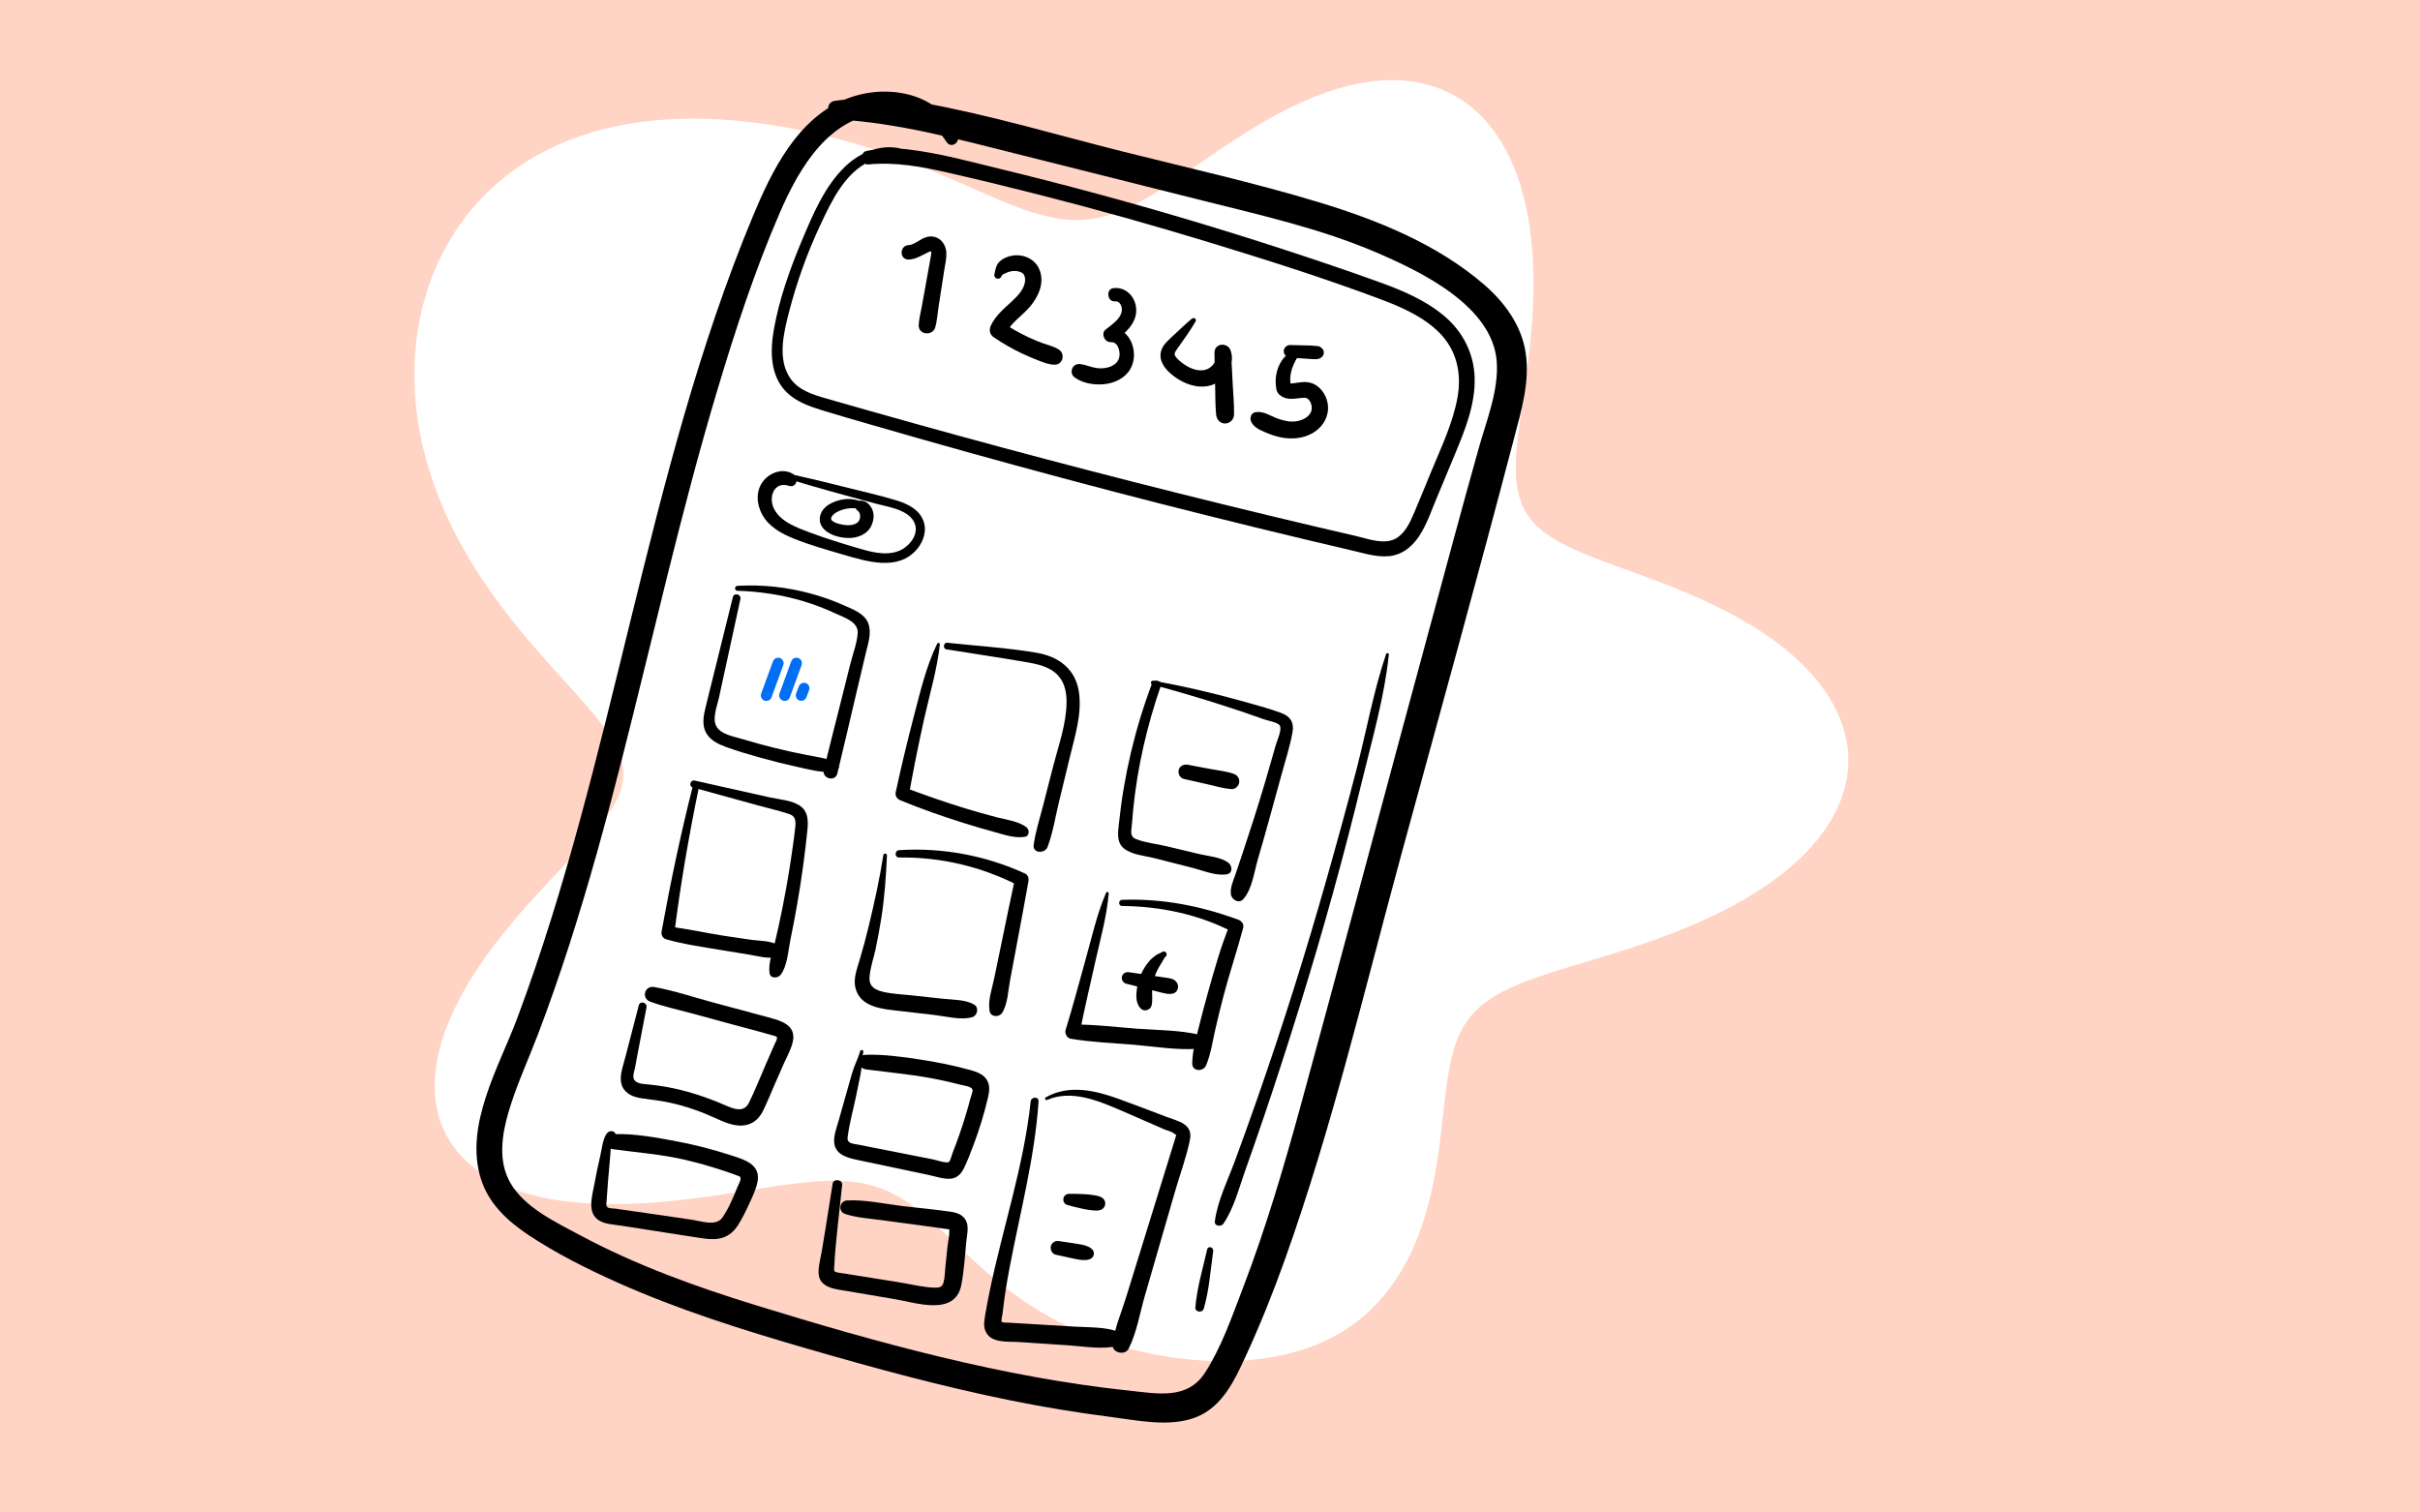 <?xml version="1.0" encoding="UTF-8"?>
<svg xmlns="http://www.w3.org/2000/svg" id="uuid-bbc5e127-ebc5-42b5-a044-e050b4d06632" data-name="Layer 1" width="1600" height="1000" viewBox="0 0 1600 1000">
  <rect width="1600" height="1000" style="fill: #ffd4c4;"></rect>
  <path d="M1221.9,507.252h0l-.82,7.085-1.54,7.043-2.23,6.976-2.92,6.88-3.59,6.761-4.24,6.617-4.85,6.45-5.42,6.264-5.97,6.059-6.46,5.84-6.91,5.607-7.32,5.365-7.67,5.117-7.97,4.863-8.22,4.609-8.42,4.357-8.56,4.108-8.65,3.868-8.71,3.634-8.72,3.41-8.68,3.2-8.61,3.003-8.5,2.823-8.34,2.662-8.15,2.522-7.92,2.401-7.67,2.305-7.39,2.229-7.09,2.179-6.75,2.151-6.42,2.147-6.07,2.164-5.7,2.205-5.34,2.266-4.974,2.347-4.605,2.447-4.244,2.566-3.891,2.7-3.547,2.848-3.215,3.011-2.898,3.184-2.597,3.367-2.315,3.557-2.051,3.755-1.808,3.956-1.587,4.16-1.388,4.364-1.212,4.568-1.061,4.769-.932,4.966-.829,5.155-.748,5.338-.693,5.511-.66,5.673-.652,5.822-.665,5.957-.702,6.078-.759,6.181-.837,6.268-.935,6.334-1.051,6.382-1.184,6.408-1.333,6.415-1.497,6.398-1.673,6.36-1.861,6.3-2.06,6.218-2.265,6.114-2.478,5.988-2.695,5.842-2.915,5.676-3.136,5.491-3.355,5.288-3.574,5.071-3.786,4.838-3.994,4.593-4.195,4.339-4.387,4.076-4.568,3.807-4.739,3.535-4.898,3.262-5.045,2.989-5.179,2.721-5.298,2.456-5.406,2.2-5.5,1.952-5.58,1.714-5.649,1.486-5.707,1.268-5.753,1.061-5.79,.863-5.82,.671-5.841,.484-5.857,.303-5.864,.127-5.866-.041-5.861-.201-5.85-.354-5.834-.499-5.814-.639-5.789-.773-5.761-.904-5.729-1.031-5.694-1.156-5.655-1.281-5.615-1.405-5.571-1.53-5.524-1.657-5.474-1.786-5.421-1.915-5.364-2.047-5.304-2.181-5.241-2.314-5.173-2.449-5.102-2.583-5.027-2.714-4.948-2.844-4.867-2.97-4.783-3.089-4.696-3.202-4.607-3.308-4.516-3.402-4.426-3.486-4.335-3.558-4.246-3.615-4.158-3.658-4.075-3.685-3.996-3.694-3.922-3.686-3.856-3.659-3.797-3.613-3.749-3.549-3.71-3.464-3.684-3.361-3.67-3.239-3.671-3.1-3.688-2.942-3.719-2.768-3.767-2.58-3.834-2.377-3.917-2.163-4.019-1.938-4.138-1.705-4.277-1.465-4.433-1.222-4.605-.977-4.795-.732-5-.491-5.22-.255-5.452-.028-5.695,.188-5.949,.391-6.208,.577-6.474,.746-6.741,.892-7.009,1.017-7.272,1.116-7.531,1.188-7.779,1.232-8.018,1.246-8.239,1.23-8.444,1.182-8.629,1.104-8.79,.995-8.927,.855-9.037,.686-9.116,.489-9.163,.261-9.169,.002-9.135-.287-9.054-.605-8.927-.951-8.748-1.322-8.519-1.716-8.238-2.13-7.905-2.559-7.522-3.001-7.087-3.45-6.606-3.903-6.079-4.355-5.51-4.802-4.904-5.238-4.265-5.661-3.597-6.066-2.906-6.447-2.198-6.803-1.48-7.13-.758-7.424-.036-7.683,.675-7.907,1.372-8.09,2.045-8.236,2.691-8.34,3.302-8.406,3.872-8.431,4.396-8.42,4.869-8.369,5.285-8.286,5.642-8.17,5.937-8.023,6.164-7.851,6.326-7.657,6.418-7.441,6.441-7.212,6.395-6.971,6.281-6.723,6.102-6.471,5.859-6.221,5.556-5.976,5.198-5.738,4.786-5.514,4.328-5.305,3.83-5.113,3.295-4.944,2.732-4.798,2.145-4.677,1.543-4.581,.93-4.515,.315-4.476-.297-4.465-.901-4.482-1.487-4.526-2.053-4.597-2.592-4.691-3.102-4.81-3.574-4.949-4.009-5.107-4.402-5.282-4.751-5.469-5.054-5.67-5.309-5.878-5.518-6.092-5.678-6.311-5.791-6.53-5.857-6.748-5.879-6.963-5.854-7.172-5.788-7.373-5.678-7.564-5.53-7.743-5.344-7.91-5.128-8.063-4.882-8.202-4.613-8.326-4.32-8.434-4.01-8.528-3.685-8.607-3.346-8.67-2.996-8.717-2.639-8.751-2.275-8.769-1.906-8.772-1.534-8.761-1.159-8.737-.783-8.697-.407-8.644-.032-8.578,.343-8.497,.715-8.402,1.086-8.295,1.454-8.173,1.82-8.037,2.181-7.889,2.54-7.726,2.894-7.549,3.243-7.359,3.589-7.156,3.928-6.938,4.262-6.709,4.588-6.466,4.907-6.211,5.218-5.944,5.519-5.666,5.811-5.377,6.092-5.081,6.361-4.774,6.617-4.462,6.859-4.142,7.087-3.819,7.3-3.492,7.496-3.164,7.675-2.836,7.838-2.51,7.982-2.186,8.109-1.868,8.217-1.556,8.307-1.251,8.378-.956,8.433-.671,8.469-.397,8.49-.136,8.494,.113,8.482,.348,8.458,.57,8.42,.778,8.371,.973,8.31,1.155,8.242,1.325,8.164,1.484,8.08,1.632,7.99,1.771,7.895,1.902,7.796,2.025,7.696,2.143,7.59,2.255,7.485,2.362,7.376,2.463,7.265,2.558,7.153,2.646,7.037,2.724,6.919,2.788,6.797,2.835,6.672,2.857,6.542,2.854,6.411,2.825,6.28,2.769,6.149,2.686,6.02,2.575,5.896,2.436,5.775,2.269,5.661,2.072,5.556,1.849,5.46,1.597,5.374,1.319,5.302,1.016,5.244,.692,5.201,.348,5.174-.015,5.165-.389,5.174-.774,5.202-1.166,5.248-1.557,5.313-1.946,5.398-2.327,5.5-2.697,5.618-3.047,5.752-3.377,5.899-3.68,6.06-3.953,6.229-4.189,6.407-4.388,6.588-4.544,6.772-4.656,6.954-4.719,7.134-4.734,7.305-4.698,7.466-4.61,7.615-4.47,7.748-4.279,7.86-4.036,7.953-3.745,8.02-3.406,8.062-3.022,8.076-2.597,8.061-2.133,8.014-1.635,7.935-1.107,7.827-.553,7.684,.023,7.51,.614,7.306,1.216,7.071,1.825,6.808,2.434,6.519,3.039,6.204,3.635,5.868,4.218,5.513,4.782,5.14,5.324,4.755,5.84,4.359,6.327,3.957,6.781,3.55,7.2,3.146,7.58,2.74,7.922,2.34,8.223,1.96,8.483,1.58,8.701,1.23,8.878,.88,9.013,.56,9.108,.26,9.165-.02,9.183-.27,9.166-.49,9.116-.68,9.035-.86,8.924-.99,8.786-1.09,8.616-1.16,8.418-1.17,8.189-1.15,7.933-1.07,7.654-.96,7.351-.79,7.032-.57,6.699-.33,6.356-.03,6.008,.31,5.659,.67,5.314,1.08,4.976,1.5,4.651,1.95,4.341,2.42,4.05,2.89,3.78,3.38,3.536,3.88,3.319,4.35,3.131,4.84,2.973,5.31,2.847,5.76,2.754,6.18,2.693,6.59,2.666,6.96,2.669,7.3,2.704,7.6,2.77,7.86,2.865,8.07,2.985,8.24,3.131,8.36,3.3,8.42,3.489,8.44,3.694,8.41,3.915,8.31,4.148,8.17,4.388,7.97,4.636,7.72,4.884,7.41,5.133,7.06,5.379,6.65,5.616,6.21,5.846,5.71,6.062,5.18,6.264,4.61,6.448,4,6.613,3.36,6.757,2.7,6.876,2.02,6.972,1.33,7.041,.61,7.083-.1,7.097" style="fill: #fff; fill-rule: evenodd;"></path>
  <path d="M514.452,434.861c2.526-.007,4.298,2.5,3.428,4.879l-7.775,21.315c-.521,1.432-1.88,2.386-3.406,2.391-2.537,.01-4.305-2.508-3.436-4.888l7.79-21.314c.523-1.43,1.874-2.377,3.398-2.384Zm15.523,4.839c.87-2.38-.901-4.886-3.428-4.88-1.523,.007-2.876,.954-3.398,2.384l-7.79,21.314c-.869,2.38,.9,4.899,3.437,4.889,1.526-.005,2.884-.96,3.406-2.391l7.775-21.315Zm4.967,16.623c.905-2.372-.855-4.91-3.393-4.901-1.489,0-2.831,.928-3.363,2.32l-1.809,4.717c-.906,2.371,.851,4.921,3.392,4.914,1.497-.006,2.839-.934,3.376-2.336l1.797-4.714Z" style="fill: #006ef5; fill-rule: evenodd;"></path>
  <g>
    <path d="M633.09,89.428c-11.833-28.314-46.793-34.51-73.183-24.176-32.673,12.794-49.523,47.432-62.162,77.794-35.595,85.506-58.366,175.544-80.4,265.281-21.901,89.193-43.17,178.875-75.429,265.031-11.99,32.023-35.051,70.644-23.989,106.002,5.093,16.277,17.402,27.808,31.233,37.018,18.517,12.33,38.696,22.467,58.978,31.529,40.512,18.099,82.87,31.413,125.43,43.741,44.681,12.942,89.624,25.19,135.243,34.391,21.397,4.316,42.934,7.898,64.588,10.653,18.044,2.296,39.793,7.221,57.367,.313,17.394-6.837,25.455-24.332,32.798-40.243,9.564-20.721,18.061-41.94,25.754-63.422,31.384-87.638,52.868-179.153,77.322-268.897,24.915-91.434,50.349-182.745,74.329-274.429,4.855-18.562,10.726-37.761,7.679-57.123-2.855-18.135-14.139-33.328-27.808-45.056-30.948-26.554-70.214-42.38-108.812-54.088-42.67-12.943-86.397-22.681-129.631-33.539-43.979-11.044-88.029-24.303-132.686-32.299-19.505-3.492-38.051-4.133-57.669-1.249-7.331,1.078-5.035,11.887,1.642,12.279,40.035,2.35,79.114,12.911,117.834,22.634,41.061,10.312,82.122,20.623,123.183,30.935,38.86,9.759,78.511,18.631,115.456,34.493,29.415,12.629,76.835,35.387,79.429,72.205,1.332,18.908-6.687,38.584-11.726,56.489-5.845,20.77-11.57,41.566-17.203,62.394-11.265,41.652-22.53,83.304-33.795,124.956-22.279,82.377-44.13,164.878-66.695,247.176-11.224,40.936-23.199,81.744-38.415,121.401-7.171,18.69-14.167,39.179-25.126,56.062-11.622,17.904-31.449,13.726-49.877,11.781-83.769-8.843-166.418-31.64-246.72-56.391-40.071-12.351-79.725-26.617-116.741-46.504-15.995-8.594-36.488-18.145-45.883-34.527-8.286-14.449-5.593-31.859-1.108-47.065,5.132-17.397,12.859-33.979,19.305-50.906,7.494-19.677,14.406-39.572,20.866-59.611,12.941-40.139,24.065-80.837,34.497-121.692,20.896-81.83,39.177-164.339,63.438-245.278,11.832-39.473,24.786-78.992,41.166-116.842,13.042-30.135,33.318-64.856,70.144-65.961,15.657-.47,31.492,5.193,39.937,18.992,2.962,4.84,9.513,.709,7.44-4.253h0Z"></path>
    <path d="M517.153,315.349c20.507,6.512,41.271,12.039,62.041,17.672,7.978,2.164,20.378,3.702,24.913,11.662,4.471,7.847-2.748,16.874-10.02,19.642-8.979,3.418-19.243,.346-28.005-2.258-10.123-3.008-20.236-6.108-30.124-9.825-8.659-3.255-19.607-6.962-24.169-15.755-3.958-7.627-.11-18.578,9.931-15.249,4.613,1.529,6.797-4.983,3.172-7.49-6.659-4.605-15.509-1.661-20.258,4.328-5.078,6.404-4.492,15.166-.738,22.062,4.467,8.206,12.854,12.735,21.224,16.081,10.324,4.127,21.1,7.201,31.766,10.301,15.835,4.602,36.926,11.513,49.485-3.536,4.454-5.338,6.672-12.607,3.892-19.248-3.004-7.176-10.378-10.665-17.398-12.833-11.693-3.611-23.797-6.182-35.652-9.217-13.05-3.341-26.1-6.43-39.275-9.211-1.87-.395-2.619,2.29-.783,2.873h0Z"></path>
    <path d="M570.002,331.746c-2.978-1.153-6.431-1.923-9.64-1.836-3.472,.094-6.911,1.014-10.066,2.429-2.944,1.32-5.816,3.574-7.257,6.519-1.531,3.129-1.423,6.818,.647,9.686,3.685,5.104,11.236,7.044,17.237,7.155,5.953,.111,12.535-2.361,15.163-8.079,1.384-3.011,2.032-6.543,.989-9.771-1.072-3.319-3.391-6.042-6.938-6.753-4.109-.823-6.386,4.372-2.863,6.761,.697,.472-.321-.464-.05-.055,.099,.15,.315,.322,.447,.444,.501,.462-.163-.135-.159-.258-.003,.107,.268,.411,.335,.514,.208,.318,.392,.637,.58,.966,.356,.623-.156-.238-.125-.323-.05,.136,.215,.698,.254,.863,.043,.183,.038,.485,.124,.643-.043-.079-.101-1.085-.07-.351,.019,.45,.069,.893,.061,1.345-.003,.182-.022,.363-.024,.545-.011,.749,.008-.269,.065-.362-.203,.329-.221,1.097-.339,1.48-.045,.146-.253,.52-.224,.653-.084-.386,.41-.842,.131-.328-.22,.406-.449,.793-.685,1.189-.306,.516-.103-.211,.207-.237-.089,.007-.377,.422-.458,.505-.16,.162-.333,.308-.498,.465-.551,.523,.689-.368-.172,.113-.398,.222-.801,.449-1.192,.681-.935,.554,.797-.225-.236,.118-.217,.072-.429,.151-.648,.219-.492,.153-.993,.276-1.498,.375-.231,.045-1.012,.144-.102,.042-.348,.039-.696,.072-1.046,.093-1.062,.064-2.129,.036-3.189-.059-.004,0-1.167-.135-.51-.048,.659,.087-.505-.086-.508-.087-.589-.1-1.177-.211-1.76-.338-1.003-.219-2.002-.48-2.974-.813-.263-.09-.52-.195-.781-.287-.619-.218,.866,.445-.083-.047-.49-.254-.955-.544-1.438-.807-.834-.455,.268,.356-.099-.045-.175-.191-.395-.349-.576-.538-.142-.149-.283-.304-.409-.466,.536,.689,.03,.066,.002-.112l-.073-.136c.159,.432,.168,.443,.027,.031-.021-.002-.177-.782-.07-.036-.034-.233-.014-.458-.023-.691,.031-.448,.028-.454-.006-.02,.035-.168,.079-.333,.133-.495,.154-.581-.444,.703,.073-.209,.117-.207,.225-.413,.352-.615,.125-.199,.261-.407,.407-.592-.358,.453,.158-.141,.253-.24,.974-1.021,1.315-1.258,2.518-1.928,4.43-2.467,10.309-3.308,15.48-2.108,3.151,.732,4.218-3.634,1.298-4.765h0Z"></path>
    <path d="M484.54,394.772c-3.959,15.985-7.919,31.97-11.878,47.955-2.053,8.288-4.168,16.563-6.159,24.865-1.304,5.437-2.555,11.659,.292,16.848,2.833,5.162,8.334,7.681,13.633,9.59,7.496,2.7,15.202,4.934,22.873,7.074,7.837,2.187,15.736,4.153,23.684,5.895,7.821,1.714,16.277,4.114,24.306,3.272,2.854-.299,5.056-4.727,1.694-6.216-6.374-2.824-13.287-3.641-20.1-4.974-7.101-1.39-14.168-2.957-21.191-4.7-7.02-1.743-13.997-3.661-20.922-5.753-5.343-1.614-13.862-2.956-17.001-8.175-3.121-5.191,.355-13.619,1.525-18.995,1.558-7.159,3.116-14.319,4.675-21.478,3.181-14.617,6.363-29.234,9.544-43.851,.701-3.222-4.172-4.597-4.975-1.356h0Z"></path>
    <path d="M487.573,390.594c14.808,.456,29.492,2.683,43.694,6.945,7.197,2.16,14.218,4.84,21.022,8.027,5.727,2.682,15.38,5.534,14.788,13.151-.53,6.827-3.313,13.978-4.972,20.606-1.992,7.958-3.985,15.915-5.977,23.873-3.818,15.251-7.76,30.476-11.48,45.751-1.413,5.803,7.55,8.27,8.969,2.444,4.369-17.938,8.484-35.942,12.737-53.908,2.048-8.651,4.096-17.302,6.144-25.953,1.443-6.096,3.931-13.202,1.576-19.39-2.436-6.4-9.763-9.075-15.52-11.661-7.126-3.2-14.52-5.82-22.048-7.903-15.926-4.407-32.448-6.178-48.943-5.251-2.091,.117-2.107,3.204,.01,3.269h0Z"></path>
    <path d="M619.639,425.542c-7.257,14.92-11.156,31.745-15.358,47.726-4.393,16.712-8.402,33.52-12.053,50.409-.559,2.588,.792,4.513,3.133,5.481,13.562,5.609,27.454,10.47,41.45,14.875,7,2.203,14.043,4.269,21.123,6.199,6.184,1.686,13.254,4.185,19.681,3.023,3.298-.596,3.062-4.813,.881-6.432-5.368-3.986-13.547-4.891-19.916-6.569-6.773-1.784-13.511-3.696-20.213-5.729-13.729-4.166-27.216-8.975-40.657-13.981,1.044,1.827,2.089,3.654,3.133,5.481,3.051-17.039,6.434-34.018,10.204-50.913,3.619-16.216,8.564-32.547,10.349-49.092,.099-.92-1.361-1.292-1.757-.479h0Z"></path>
    <path d="M625.671,429.315c17.652,2.825,35.353,5.44,52.966,8.493,7.526,1.304,15.779,3.015,21.093,8.993,4.295,4.832,5.484,11.284,5.433,17.571-.118,14.329-5.389,28.774-8.915,42.51-2.256,8.788-4.512,17.576-6.768,26.364-2.158,8.404-4.93,16.887-6.063,25.496-.736,5.592,7.499,5.771,9.205,1.218,3.529-9.415,5.15-19.915,7.517-29.686,2.403-9.923,4.807-19.846,7.21-29.769,3.379-13.95,8.198-28.809,5.924-43.325-2.352-15.016-13.478-23.147-27.903-25.602-19.465-3.313-39.497-4.481-59.124-6.615-2.456-.267-3.045,3.958-.576,4.353h0Z"></path>
    <path d="M761.604,452.052c-11.207,29.724-18.519,60.735-21.807,92.333-.593,5.7-1.776,12.344,3.197,16.495,5.157,4.306,14.337,4.986,20.658,6.598,8.206,2.093,16.412,4.185,24.618,6.278,7.119,1.815,15.597,5.528,22.938,4.286,3.927-.664,3.537-5.656,1.035-7.56-5.068-3.858-13.2-4.35-19.305-5.807-7.211-1.721-14.421-3.441-21.631-5.162-6.523-1.557-14.147-2.285-20.339-4.795-4.217-1.71-2.901-5.525-2.627-9.352,.24-3.357,.529-6.711,.863-10.06,2.775-27.828,9.068-55.258,18.216-81.669,1.279-3.694-4.465-5.167-5.816-1.585h0Z"></path>
    <path d="M761.883,452.629c16.491,4.417,32.86,9.291,49.107,14.533,8.314,2.682,16.58,5.513,24.804,8.459,2.127,.762,8.978,2.024,10.244,3.902,1.807,2.682-1.621,9.829-2.421,12.663-4.611,16.348-9.368,32.666-14.54,48.846-2.588,8.095-5.228,16.174-7.921,24.235-1.469,4.398-2.955,8.79-4.455,13.178-1.423,4.16-3.331,8.081-2.933,12.531,.338,3.783,5.273,6.876,8.275,3.46,5.82-6.624,7.165-17.955,9.602-26.31,2.701-9.261,5.335-18.541,7.898-27.841,2.565-9.302,5.179-18.591,7.681-27.91,2.52-9.385,5.738-18.952,7.37-28.534,1.077-6.324-1.631-10.292-7.479-12.443-8.726-3.209-17.872-5.595-26.819-8.099-19.032-5.326-38.269-9.702-57.708-13.262-1.675-.307-2.403,2.138-.706,2.592h0Z"></path>
    <path d="M457.864,520.509c-7.943,31.496-14.63,63.269-20.435,95.225-.421,2.316,.622,4.584,3.018,5.278,12.019,3.482,24.827,5.144,37.149,7.259,5.908,1.014,11.825,1.98,17.749,2.898,5.519,.855,12.909,3.239,18.303,1.258,3.32-1.219,3.901-5.242,.999-7.295-4.65-3.288-12.143-2.964-17.617-3.723-6.262-.868-12.517-1.79-18.764-2.766-12.216-1.908-24.417-4.739-36.701-6.08,1.438,1.429,2.875,2.858,4.313,4.288,3.993-31.954,9.477-63.719,15.98-95.255,.533-2.585-3.337-3.694-3.994-1.088h0Z"></path>
    <path d="M458.095,520.651c14.317,3.939,28.633,7.879,42.95,11.818,6.823,1.877,13.819,3.463,20.541,5.672,4.418,1.452,4.622,4.493,4.231,8.561-.381,3.964-.957,7.923-1.496,11.868-1.943,14.224-4.333,28.389-7.156,42.465-1.479,7.377-3.072,14.729-4.828,22.045-1.57,6.539-4.483,13.554-3.534,20.304,.543,3.857,5.623,3.475,7.427,1.017,4.355-5.935,4.856-15.707,6.304-22.793,1.645-8.051,3.208-16.119,4.605-24.217,2.798-16.218,5.097-32.554,6.71-48.935,.55-5.587,.502-11.564-4.386-15.291-5.371-4.095-14.145-4.529-20.541-5.962-16.529-3.703-33.057-7.405-49.586-11.108-2.95-.661-4.188,3.744-1.241,4.555h0Z"></path>
    <path d="M584.061,565.233c-2.462,15.777-5.969,31.643-9.715,47.17-1.821,7.548-3.839,15.048-6.053,22.489-1.736,5.839-4.259,12.251-2.681,18.42,3.287,12.851,18.06,13.821,28.886,15.072,7.834,.905,15.667,1.811,23.501,2.716,7.612,.88,17.212,3.553,24.692,1.435,3.719-1.053,4.756-6.533,1.162-8.488-5.962-3.244-13.833-3.005-20.465-3.721-6.93-.748-13.859-1.496-20.789-2.243-6.098-.658-12.428-.893-18.42-2.256-5.245-1.193-9.568-3.286-9.294-9.345,.283-6.258,2.73-12.791,4.01-18.918,1.407-6.739,2.684-13.512,3.754-20.314,2.188-13.913,3.148-27.672,3.765-41.707,.058-1.322-2.144-1.663-2.355-.312h0Z"></path>
    <path d="M594.494,566.952c27.507-.383,54.289,5.996,78.77,18.49-.688-1.698-1.375-3.397-2.063-5.095-3.247,14.808-6.249,29.669-9.324,44.514-1.508,7.278-3.015,14.556-4.523,21.833-1.414,6.825-4.337,14.885-3.08,21.833,.733,4.054,6.336,4.187,8.289,1.135,3.686-5.757,3.916-14.428,5.159-21.066,1.37-7.315,2.74-14.631,4.11-21.946,2.74-14.633,5.551-29.255,8.122-43.919,.318-1.813-.171-4.222-2.063-5.095-26.022-12.017-54.814-17.354-83.411-15.551-3.095,.195-3.149,4.911,.014,4.867h0Z"></path>
    <path d="M731.352,590.145c-6.136,14.162-9.511,29.644-13.671,44.474-4.333,15.442-8.38,30.97-13.137,46.287-.712,2.291,.863,5.443,3.351,5.863,13.784,2.325,27.954,2.833,41.88,3.998,13.908,1.164,28.53,3.702,42.452,2.611,4.966-.389,6.596-7.836,1.208-9.134-13.458-3.242-28.058-3.103-41.846-4.129-14.075-1.047-28.338-2.867-42.453-2.729,1.541,2.01,3.081,4.021,4.621,6.032,3.046-15.767,6.817-31.385,10.296-47.062,3.342-15.059,7.717-30.343,8.988-45.75,.071-.861-1.334-1.279-1.689-.46h0Z"></path>
    <path d="M741.911,599.004c25.12,.202,50.978,5.549,73.308,17.319-.687-1.696-1.373-3.392-2.06-5.088-6.086,14.658-10.379,30.285-14.661,45.549-2.153,7.676-4.147,15.391-6.106,23.118-1.951,7.7-3.947,15.098-4.14,23.024-.139,5.712,7.423,5.863,9.276,1.227,2.981-7.455,4.15-15.297,5.906-23.148,1.673-7.481,3.523-14.926,5.458-22.342,3.946-15.132,8.99-29.948,13.007-45.046,.669-2.516-.863-4.712-3.179-5.561-24.828-9.099-50.297-14.123-76.822-13.12-2.605,.099-2.62,4.047,.012,4.068h0Z"></path>
    <path d="M681.426,728.271c-4.515,42.615-18.429,83.481-27.068,125.308-1.047,5.069-2.064,10.151-2.889,15.261-.578,3.577-1.4,7.317-.073,10.838,3.302,8.759,15.035,7.142,22.578,7.646,10.769,.72,21.539,1.44,32.308,2.16,10.818,.724,22.869,2.988,33.506,.258,4.875-1.251,4.063-7.447,.014-9.044-8.962-3.533-19.455-2.993-28.943-3.558-9.615-.574-19.23-1.147-28.846-1.72-5-.298-10-.596-15-.894-.867-.052-4.061,.088-4.656-.557-.639-.693,.418-4.686,.543-5.852,1.064-9.87,2.654-19.647,4.493-29.4,6.928-36.746,16.739-73.02,19.261-110.462,.229-3.394-4.882-3.274-5.23,.015h0Z"></path>
    <path d="M692.408,727.221c15.88-6.937,33.711,.506,48.509,6.881,9.739,4.196,19.448,8.465,29.172,12.697,1.582,.688,5.004,1.436,6.227,2.762,.417,.382,.884,.607,1.402,.675-.343,1.303-.724,2.594-1.144,3.874-1.452,4.816-2.97,9.612-4.455,14.418-6.169,19.964-12.341,39.926-18.522,59.886-3.09,9.98-6.18,19.96-9.271,29.94-3.053,9.862-7.587,20.189-8.733,30.455-.627,5.613,8.152,7.711,10.608,2.891,5.335-10.469,7.397-23.46,10.658-34.74,3.222-11.147,6.445-22.293,9.667-33.44,3.437-11.89,6.877-23.779,10.321-35.666,3.272-11.295,7.565-22.746,9.888-34.27,2.125-10.543-7.741-12.226-15.561-15.173-10.555-3.978-21.072-8.084-31.683-11.911-15.541-5.605-32.851-9.616-48.055-.981-1.123,.638-.157,2.196,.973,1.702h0Z"></path>
    <path d="M422.321,664.735c-2.923,11.428-5.882,22.845-8.873,34.255-2.066,7.883-6.36,17.845,1.64,23.831,3.002,2.247,6.664,3.012,10.309,3.507,5.917,.803,11.791,1.473,17.635,2.753,10.796,2.365,21.054,6.067,31.081,10.671,6.761,3.104,14.676,6.293,22.009,3.165,4.077-1.739,6.732-5.088,8.629-9.01,2.58-5.334,4.79-10.879,7.173-16.304,2.168-4.936,4.336-9.873,6.503-14.809,2.012-4.583,4.781-9.33,5.79-14.263,2.219-10.852-7.831-13.648-16.082-15.867-12.283-3.303-24.566-6.606-36.849-9.909-12.794-3.441-25.713-7.839-38.756-10.164-6.355-1.133-8.719,7.433-2.635,9.67,8.9,3.272,18.399,5.27,27.546,7.762,8.897,2.424,17.794,4.847,26.691,7.271,8.891,2.422,17.85,4.675,26.691,7.271,.992,.291,2.547,.471,2.875,1.344,.364,.967-1.128,3.501-1.513,4.404-1.991,4.667-4.07,9.299-6.105,13.947-3.619,8.269-6.882,16.841-10.95,24.898-3.427,6.787-9.99,4.051-15.674,1.579-16.318-7.096-32.787-11.996-50.557-13.726-3.222-.314-9.276-.317-10.035-4.348-.405-2.147,.634-4.878,1.026-6.962,.473-2.514,.945-5.028,1.418-7.543,2.009-10.683,4.055-21.358,6.126-32.029,.642-3.308-4.259-4.739-5.115-1.394h0Z"></path>
    <path d="M568.741,694.943c-1.42,4.961-3.945,9.555-5.369,14.562-1.559,5.479-3.125,10.956-4.676,16.437-1.329,4.698-2.64,9.401-3.959,14.102-1.222,4.356-3.045,8.932-3.239,13.494-.416,9.785,8.393,11.901,16.129,13.53,10.636,2.24,21.271,4.479,31.907,6.719,4.786,1.008,9.572,2.016,14.358,3.023,4.62,.973,9.868,2.901,14.629,2.504,4.287-.357,7.008-3.273,8.795-6.946,2.459-5.052,4.466-10.423,6.45-15.674,3.742-9.902,6.845-20.053,9.285-30.355,.973-4.106,1.801-8.29-.454-12.149-2.15-3.68-6.297-5.352-10.19-6.467-11.356-3.253-23.084-5.528-34.751-7.317-11.615-1.78-23.397-3.347-35.165-3.024-6.402,.176-5.963,8.883,.029,9.661,16.938,2.201,33.787,3.64,50.519,7.295,3.944,.862,7.871,1.797,11.779,2.807,2.102,.543,7.677,1.12,8.163,3.345,.303,1.387-1.126,4.719-1.477,6.077-.475,1.84-.972,3.674-1.486,5.503-1.249,4.445-2.628,8.847-4.078,13.23-1.193,3.607-2.432,7.197-3.76,10.757-.759,2.033-1.542,4.057-2.349,6.072-.49,1.223-1.44,5.412-2.495,6.12-1.616,1.084-8.451-1.309-10.638-1.739-4.269-.841-8.538-1.682-12.808-2.522-8.538-1.682-17.077-3.364-25.616-5.045-3.736-.736-7.472-1.466-11.207-2.207-3.452-.685-7.201-.595-6.657-4.934,1.141-9.111,3.771-18.238,5.613-27.236,.981-4.793,1.962-9.586,2.943-14.379,.995-4.86,.827-9.872,1.805-14.689,.267-1.317-1.655-1.87-2.032-.554h0Z"></path>
    <path d="M404.177,752.812c.157,.054,.314,.108,.471,.162,.476,.164,1.064-.022,1.411-.368,3.462-3.449-2.537-7.216-5.344-2.526-2.333,3.897-2.849,9.969-3.891,14.362-1.426,6.012-2.698,12.046-3.79,18.128-1.407,7.839-5.382,19.837,3.548,24.654,4.198,2.264,9.55,2.433,14.165,3.15,6.022,.936,12.044,1.871,18.066,2.806,12.043,1.871,24.077,3.824,36.132,5.613,10.002,1.484,17.594-.088,23.2-9.102,2.738-4.403,5.074-9.112,7.221-13.827,2.154-4.728,4.716-9.834,5.572-14.993,1.893-11.404-9.467-14.363-18.024-17.154-12.277-4.004-24.82-7.143-37.515-9.501-12.633-2.346-26.053-4.709-38.936-4.413-5.461,.125-7.211,9.18-1.322,9.99,16.2,2.228,32.247,3.374,48.239,7.14,7.779,1.832,15.48,3.989,23.078,6.465,3.795,1.237,7.598,2.508,11.32,3.953,1.463,.568,1.642,.453,1.837,1.733,.223,1.46-1.525,4.408-2.055,5.736-2.724,6.828-5.753,14.134-9.965,20.205-4.173,6.015-14.194,2.287-20.188,1.417-16.842-2.443-33.673-4.997-50.531-7.331-1.315-.182-3.972-.008-5.059-.84-1.382-1.058-.888-2.563-.752-4.371,.326-4.313,.587-8.63,.94-12.941,.376-4.605,.762-9.212,1.203-13.811,.119-1.237,1.39-16.986,.97-16.86-1.282,.385-1.217,2.106-.004,2.524h0Z"></path>
    <path d="M550.52,782.553c-1.581,9.925-3.162,19.851-4.744,29.776-.79,4.961-1.589,9.919-2.439,14.87-.803,4.68-2.262,9.694-2.13,14.461,.276,9.992,11.513,10.704,19.044,11.979,10.459,1.771,20.919,3.542,31.378,5.313,14.158,2.398,39.973,11.489,43.989-9.511,1.808-9.456,2.359-19.416,3.315-28.993,.371-3.714,1.444-8.125,.357-11.806-1.325-4.488-5.242-6.578-9.568-7.275-11.179-1.801-22.571-2.657-33.81-4.054-11.696-1.453-24.033-4.227-35.832-3.614-5.153,.268-6.189,7.403-1.19,8.991,7.59,2.411,15.754,2.93,23.616,3.974,8.459,1.123,16.918,2.239,25.37,3.413,3.872,.538,7.743,1.076,11.615,1.614,1.787,.248,3.575,.489,5.361,.745,.828,.118,1.67,.195,2.49,.366,1.203,.25,.28-.936,.321,.683,.094,3.687-.922,7.706-1.299,11.375-.419,4.083-.838,8.166-1.257,12.25-.359,3.499-.366,7.234-1.243,10.649-.833,3.245-2.79,3.68-5.886,3.599-7.731-.203-15.688-2.293-23.318-3.515-8.088-1.296-16.176-2.591-24.264-3.887-3.894-.624-7.786-1.265-11.682-1.871-1.622-.253-3.287-.403-4.891-.753-2.381-.519-2.425-.907-2.302-3.227,.972-18.255,3.464-36.53,5.281-54.718,.354-3.545-5.711-4.395-6.279-.831h0Z"></path>
    <path d="M916.395,432.496c-8.186,24.225-12.769,49.876-19.133,74.632-6.399,24.891-13.254,49.652-20.257,74.379-13.799,48.729-29.01,97.039-45.733,144.844-4.815,13.764-9.743,27.489-14.784,41.172-4.761,12.922-11.5,26.27-13.288,39.986-.423,3.246,4.176,3.759,5.676,1.547,6.943-10.247,10.227-23.362,14.345-34.943,4.239-11.92,8.391-23.871,12.458-35.85,8.258-24.328,16.119-48.785,23.736-73.321,15.243-49.097,28.992-98.617,41.104-148.579,6.65-27.43,14.811-55.494,17.731-83.621,.115-1.11-1.533-1.199-1.855-.245h0Z"></path>
    <path d="M602.503,100.793c-15.006-7.585-32.037-1.852-43.663,9.246-13.691,13.069-21.6,32.185-28.797,49.314-7.85,18.683-14.871,38.488-18.396,58.5-2.526,14.337-2.581,30.997,8.759,41.805,6.317,6.021,14.728,9.018,22.906,11.546,10.544,3.259,21.162,6.285,31.761,9.359,21.033,6.098,42.097,12.09,63.191,17.974,42.556,11.871,85.23,23.323,128.039,34.249,42.808,10.926,85.727,21.413,128.75,31.457,8.49,1.982,17.718,4.956,26.483,2.946,7.402-1.697,13.029-6.993,17.053-13.209,4.748-7.333,7.645-15.921,10.984-23.943,4.02-9.656,8.042-19.312,12.06-28.97,6.757-16.239,13.871-33.447,13.336-51.382-.48-16.087-7.887-30.517-20.155-40.819-12.487-10.486-27.702-16.854-42.894-22.35-20.233-7.319-40.638-14.194-61.084-20.891-41.85-13.709-84.061-26.313-126.575-37.798-21.072-5.692-42.219-11.109-63.432-16.249-19.968-4.839-40.14-10.451-60.592-12.8-9.239-1.061-18.112-.845-27.232,1.005-4.965,1.007-3.967,9.419,1.193,8.924,17.854-1.712,35.274,1.495,52.606,5.455,19.786,4.521,39.513,9.299,59.181,14.308,38.594,9.829,76.953,20.577,115.035,32.234,37.621,11.516,75.315,23.445,112.153,37.292,13.709,5.153,27.971,11.45,38.463,21.971,11.527,11.559,14.857,26.965,12.02,42.763-3.069,17.088-10.834,33.185-17.419,49.118-3.684,8.914-7.272,17.875-11.063,26.744-2.682,6.275-5.908,13.696-12.049,17.295-7.824,4.586-18.474,.38-26.583-1.493-9.733-2.248-19.461-4.518-29.184-6.811-19.819-4.674-39.616-9.442-59.389-14.304-77.972-19.17-155.627-39.66-232.864-61.601-9.557-2.715-19.117-5.421-28.666-8.165-8.594-2.469-17.989-5.284-23.521-12.828-9.251-12.617-4.791-30.691-1.214-44.496,5.121-19.766,12.033-39.082,20.722-57.562,7.393-15.724,16.026-34.193,32.622-41.976,8-3.752,17.196-4.379,25.407-1.02,2.756,1.127,4.7-3.498,2.049-4.838h0Z"></path>
    <path d="M600.723,171.595c4.928-.101,8.708-2.86,13.015-4.832,.347-.159,.098-.047,.626-.272-.024,.01,1.526-.556,.693-.277,.723-.243-.022-.128,.317-.058,.343,.096,.306,.069-.111-.083,.145,.092,.29,.183,.434,.274,.175,.953-.315,3.423-.542,4.69-1.267,7.082-2.552,14.162-3.828,21.243-.668,3.708-1.32,7.42-2.017,11.124-.721,3.828-1.74,7.725-1.902,11.625-.267,6.396,9.161,7.328,10.917,1.444,1.212-4.06,1.433-8.515,2.076-12.7,.652-4.244,1.314-8.485,1.971-12.728,.631-4.073,1.261-8.146,1.892-12.219,.572-3.698,1.54-7.572,1.443-11.33-.178-6.83-5.34-12.378-12.431-10.94-4.407,.894-8.578,5.34-12.581,5.521-6.082,.275-6.134,9.642,.028,9.516h0Z"></path>
    <path d="M662.161,182.569c.336-.977-.24-.022,.388-.645,.344-.341,.704-.609,1.132-.835,.637-.336,2.223-.931,2.513-1.04,2.192-.818,3.32-.966,5.606-.854,1.222,.06-.343-.105,.746,.097,.529,.098,1.054,.205,1.571,.357,.229,.067,1.482,.624,.65,.207,.219,.11,1.504,.905,1.215,.683,.595,.457,.935,.893,1.298,1.695,.294,.649,.503,1.84,.489,2.79-.088,5.728-4.792,10.544-8.77,14.215-5.22,4.817-10.845,9.473-13.907,16.054-1.348,2.897-.755,5.861,1.973,7.716,5.985,4.071,12.258,7.69,18.809,10.771,3.379,1.589,6.824,3.054,10.308,4.398,3.744,1.444,7.074,2.913,11.16,2.928,5.459,.021,7.082-7.186,2.725-10-3.217-2.078-6.791-2.804-10.347-4.084-2.99-1.076-5.927-2.286-8.813-3.615-6.285-2.895-12.32-6.284-18.098-10.088,.658,2.572,1.315,5.144,1.973,7.716,3.483-7.788,11.085-12.143,16.394-18.516,5.63-6.758,9.628-15.842,5.959-24.497-2.831-6.68-10.133-10.007-17.121-9.115-3.358,.429-6.542,1.707-9.08,3.994-2.412,2.174-2.84,5.401-3.466,8.387-.643,3.072,3.675,4.244,4.695,1.28h0Z"></path>
    <path d="M737.135,199.245c3.59-.337,5.16,3.985,4.42,7.014-1.268,5.189-6.729,8.503-10.589,11.64-3.291,2.674-.63,8.503,3.41,8.311,2.749-.13,4.48,1.681,5.353,4.648,.909,3.091,.615,6.542-1.553,8.878-2.562,2.761-6.737,3.759-10.372,3.8-4.688,.052-8.557-1.981-13.051-2.752-2.171-.373-4.366,.248-5.548,2.246-1.043,1.763-.919,4.576,.723,5.977,5.084,4.34,13.273,5.634,19.773,5.039,6.834-.626,13.732-3.674,17.426-9.734,6.405-10.505,.613-27.419-12.78-27.802,.807,3.019,1.614,6.039,2.421,9.058,6.866-4.765,14.882-11.845,14.461-21.027-.378-8.249-6.8-15.142-15.259-14.008-4.923,.66-3.838,9.179,1.165,8.71h0Z"></path>
    <path d="M788.089,210.65c-4.036,3.327-7.828,6.935-11.622,10.53-3.272,3.1-7.617,6.458-8.835,10.999-2.389,8.91,7.173,16.524,14.077,20.077,7.662,3.943,17.15,5.05,24.451-.262,6.282-4.57,10.174-12.585,7.473-20.261-1.971-5.6-10.646-5.01-10.66,1.425-.015,6.829,.208,13.647,.405,20.473,.195,6.788,.021,13.713,.674,20.472,.307,3.18,2.527,5.91,5.938,5.903,3.265-.007,5.84-2.731,5.903-5.938,.133-6.792-.575-13.685-.901-20.471-.329-6.83-.631-13.654-1.171-20.47-3.553,.475-7.107,.95-10.66,1.425,1.302,3.374-.27,6.574-3.566,8.734-4.44,2.91-10.194,1.417-14.561-1.065-2.551-1.45-4.886-3.211-6.888-5.363-2.142-2.302-1.881-3.365-.061-5.906,4.308-6.015,8.63-12.051,12.385-18.435,.917-1.559-1.09-2.931-2.38-1.867h0Z"></path>
    <path d="M852.92,236.396c3.202,.231,6.404,.463,9.606,.694,1.539,.111,3.082,.266,4.625,.307,2.066,.054,4.432,.422,6.184-.873,1.035-.765,1.714-1.552,1.889-2.868,.152-1.142-.155-2.418-1.043-3.226-.711-.646-1.384-1.238-2.345-1.5-.532-.145-1.277-.175-1.865-.225-.829-.07-1.661-.125-2.49-.187-1.597-.12-3.202-.124-4.803-.163-3.261-.08-6.522-.16-9.783-.24-2.166-.053-4.231,1.961-4.128,4.153,.112,2.379,1.834,3.961,4.153,4.129h0Z"></path>
    <path d="M853.853,232.42c-6.779,3.974-10.139,11.292-10.444,18.974-.076,1.929,.129,3.846,.448,5.746,.409,2.437,1.915,4.109,4.071,5.24,3.621,1.899,7.425,1.322,11.292,.858,1.086-.13,2.843-.338,3.612-.229,1.21,.172,1.698,.479,2.483,1.313,1.433,1.524,2.161,3.843,1.941,6.226,.034-.365-.223,1.037-.311,1.323-.084,.275-.16,.528-.6,1.261-.686,1.141-1.48,2.015-2.647,2.868-1.876,1.372-4.794,2.347-7.141,2.616-4.153,.476-8.204-.537-12.078-1.964-4.756-1.753-9.263-5.101-14.557-4.086-2.958,.567-3.754,4.025-2.65,6.371,1.755,3.73,6.11,5.556,9.686,7.059,3.552,1.493,7.18,2.764,10.994,3.389,6.676,1.095,13.525,.482,19.537-2.823,5.868-3.226,10.089-8.971,10.529-15.734,.4-6.136-2.506-12.424-7.58-15.913-2.919-2.007-6.577-2.598-10.045-2.231-1.687,.178-3.355,.511-5.041,.696-.769,.084-2.648,.317-2.928,.094,.418,.73,.835,1.461,1.253,2.191-1.827-6.712,.511-13.589,4.066-19.29,1.521-2.439-1.445-5.388-3.892-3.953h0Z"></path>
    <path d="M782.733,515.004c5.118,1.161,10.237,2.321,15.355,3.482,5.328,1.208,10.743,2.868,16.2,3.235,2.549,.171,4.722-2.112,5.036-4.474,.352-2.64-1.257-4.761-3.7-5.629-4.784-1.7-10.136-2.211-15.126-3.148-5.069-.952-10.137-1.903-15.206-2.855-2.495-.468-5.364,.706-5.974,3.415-.559,2.483,.756,5.371,3.415,5.974h0Z"></path>
    <path d="M744.577,650.378c5.369,1.355,10.738,2.711,16.108,4.066,2.592,.654,5.184,1.309,7.776,1.963,3.612,.912,8.966,1.929,10.275-2.876,.663-2.432-.778-4.81-2.89-5.9-1.429-.737-3.097-.948-4.672-1.181-2.663-.395-5.326-.79-7.988-1.185-5.516-.818-11.031-1.636-16.547-2.454-2.095-.311-4.21,.535-4.815,2.753-.551,2.021,.69,4.294,2.753,4.815h0Z"></path>
    <path d="M768.551,629.324c-1.479,.97-3.086,1.315-4.501,2.376-1.301,.975-2.625,1.99-3.709,3.209-2.324,2.612-4.346,5.631-5.765,8.829-1.439,3.242-2.43,6.586-2.917,10.099-.545,3.934-.769,8.622,1.708,11.993,1.059,1.442,2.465,2.403,4.356,2.121,1.679-.25,3.201-1.43,3.631-3.138,.776-3.08,.344-6.241,.356-9.38,.003-.796,.034-1.593,.095-2.386,.027-.352,.061-.704,.098-1.055-.056,.529,.009-.102,.038-.284,.241-1.499,.584-2.968,1-4.427,.791-2.777,1.7-5.008,3.165-7.516,.709-1.213,1.373-2.449,2.153-3.619,.898-1.345,1.334-2.749,2.551-3.834,1.585-1.413-.457-4.17-2.26-2.987h0Z"></path>
    <path d="M705.693,796.686c3.364,.995,6.725,1.794,10.152,2.538,2.013,.437,3.994,.77,6.048,.965,2.14,.204,4.812,.523,6.701-.676,2.436-1.546,2.916-4.723,.954-6.873-1.485-1.627-4.047-2.049-6.137-2.408-2.097-.36-4.162-.577-6.285-.686-3.502-.18-6.954-.289-10.46-.21-4.221,.095-5.053,6.143-.972,7.35h0Z"></path>
    <path d="M698.054,829.573c3.432,.757,6.857,1.555,10.301,2.256,1.842,.375,3.691,.835,5.554,1.083,1.389,.185,2.495,.278,3.897,.11-1.131,.135,.042,.089,.306,.079,.816-.034,1.446-.248,2.192-.488,1.347-.435,2.409-1.384,2.79-2.782,.333-1.22,.058-2.971-.993-3.813-.539-.432-1.117-1-1.693-1.341-.658-.39-1.514-.617-2.246-.87,.709,.416,1.417,.831,2.126,1.246-1.137-.941-2.213-1.472-3.612-1.841-.775-.205-1.556-.327-2.346-.459-1.51-.252-3.019-.517-4.532-.753-3.097-.483-6.2-.931-9.299-1.397-1.268-.191-2.372-.212-3.529,.449-.99,.566-1.923,1.682-2.178,2.813-.531,2.36,.719,5.145,3.262,5.706h0Z"></path>
    <path d="M798.119,826.091c-2.881,12.747-6.736,25.286-7.788,38.363-.262,3.261,4.697,3.717,5.566,.736,3.608-12.376,4.403-25.295,6.216-38.01,.365-2.556-3.391-3.754-3.994-1.088h0Z"></path>
  </g>
</svg>
